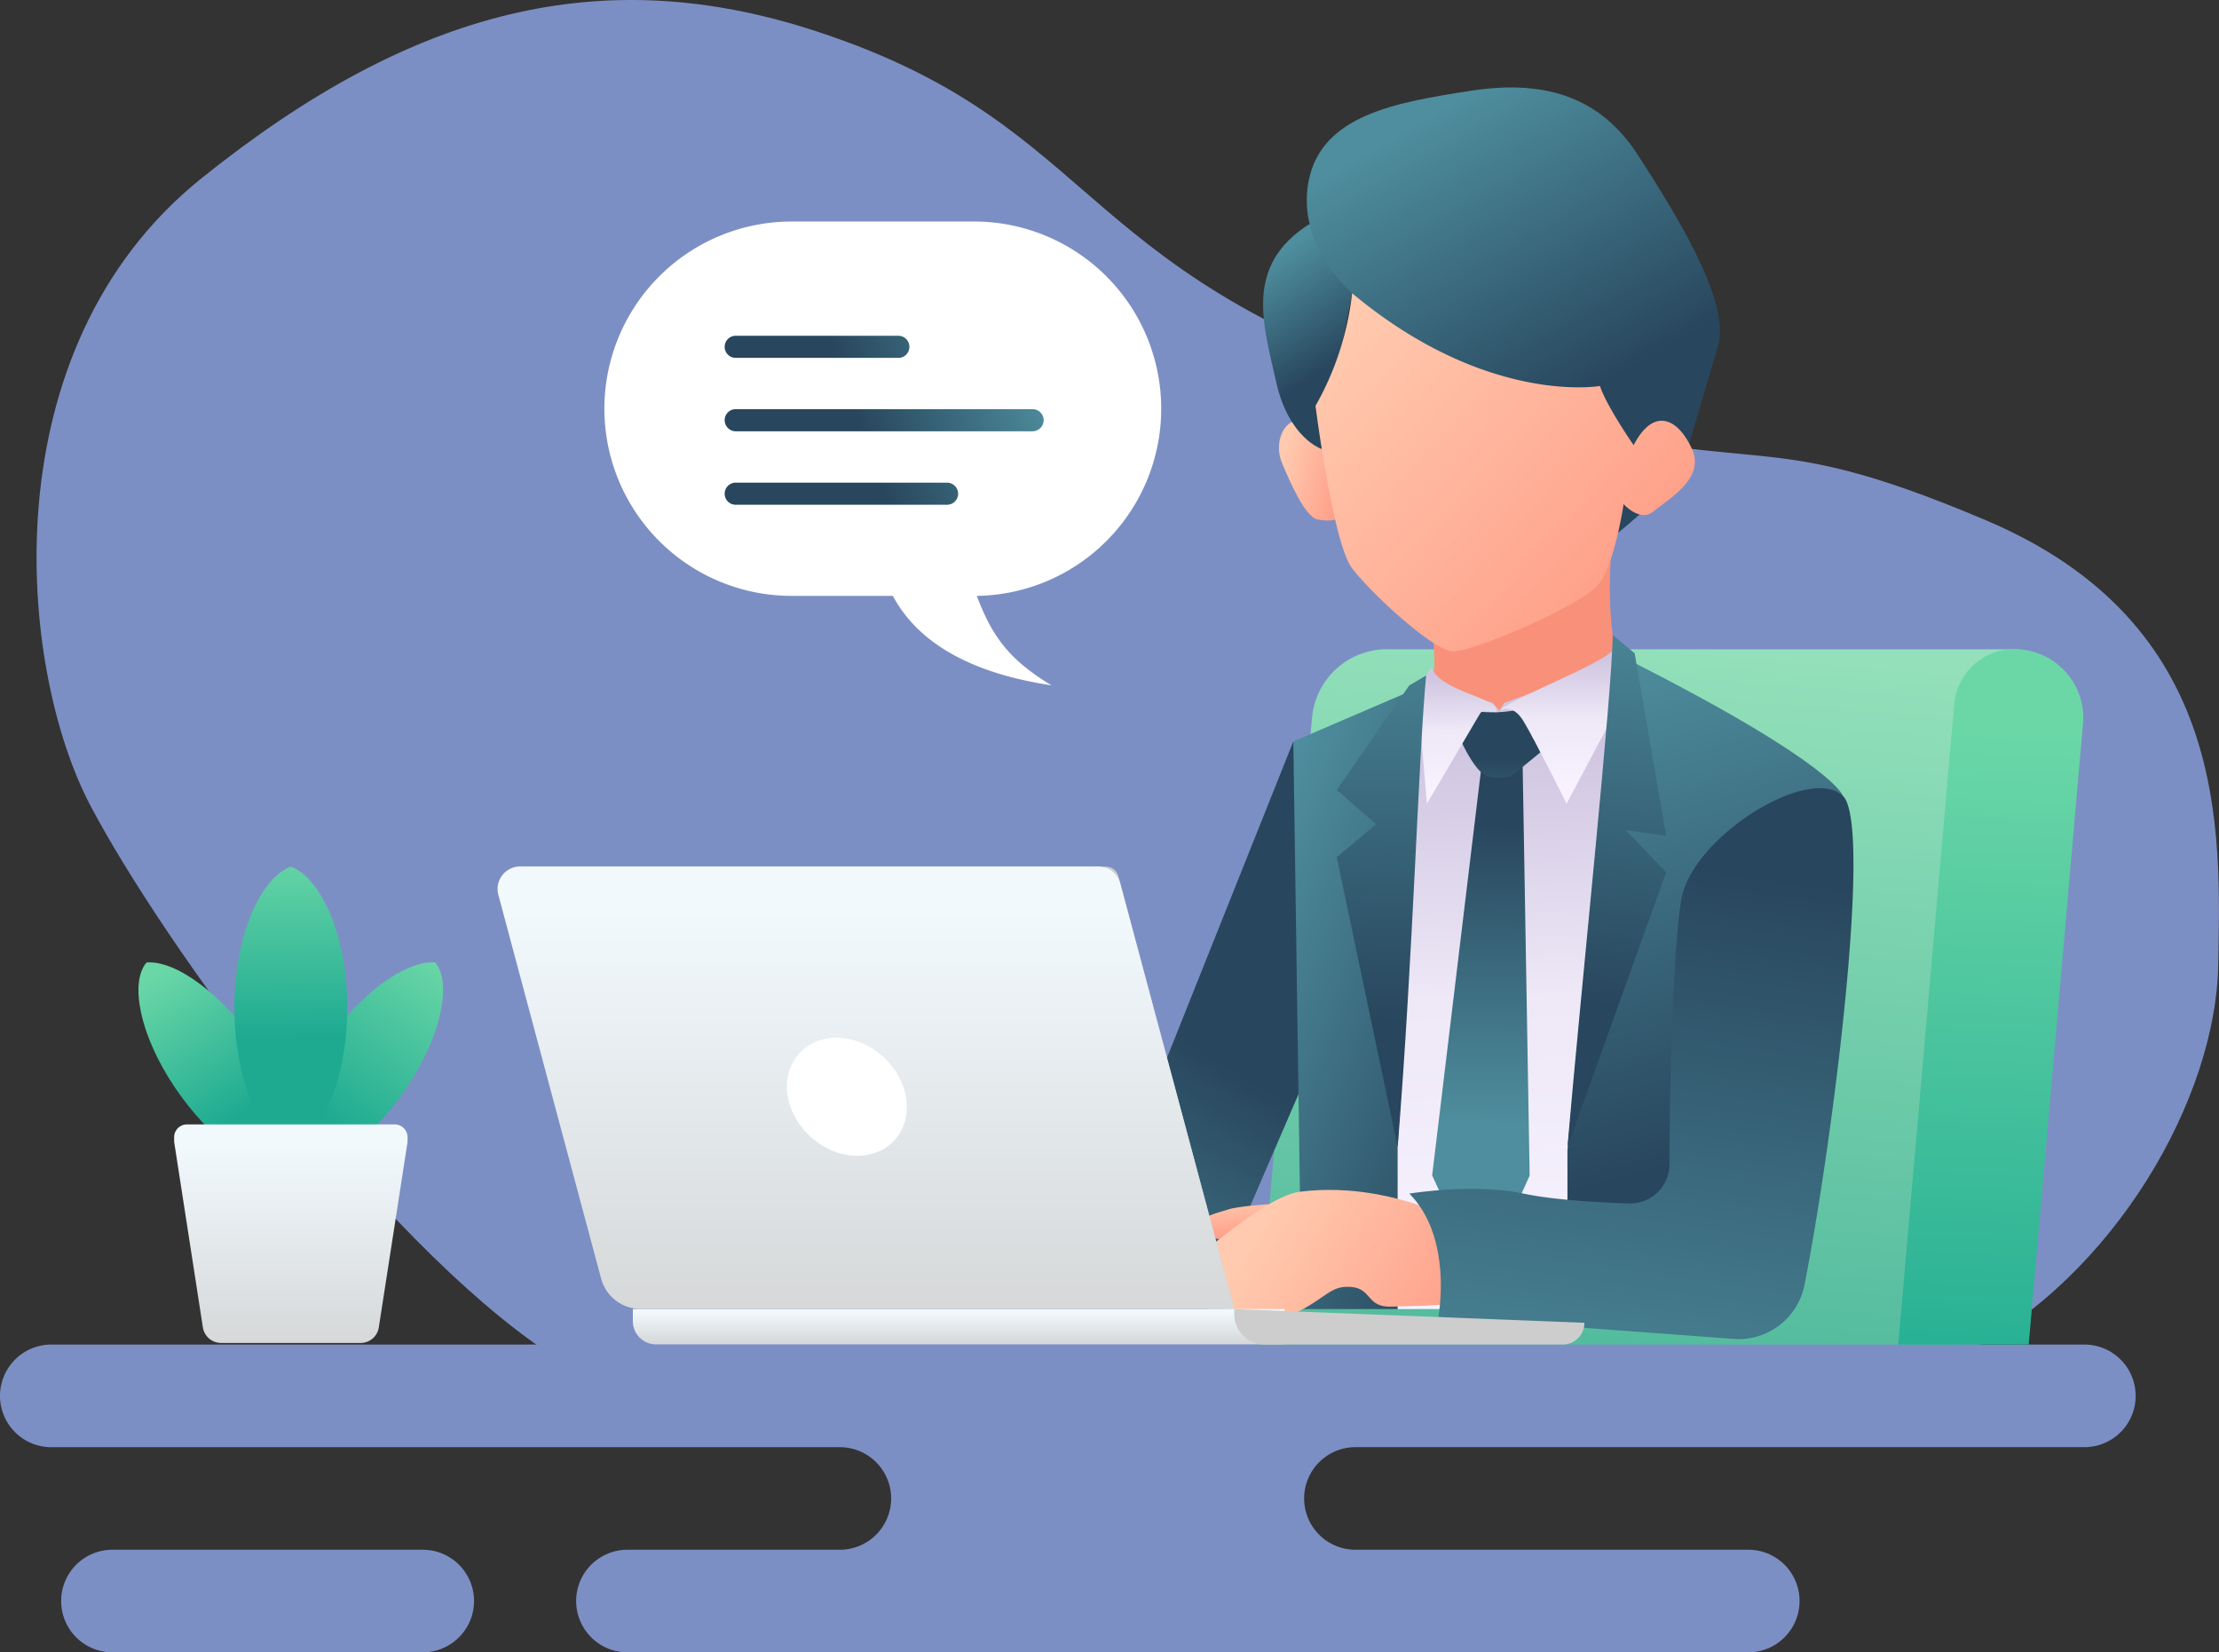 <svg xmlns="http://www.w3.org/2000/svg" xmlns:xlink="http://www.w3.org/1999/xlink" viewBox="0 0 550.29 409.73"><rect x="0" y="0" width="550.29" height="409.73" fill="#333333" stroke="none"/><defs><style>.cls-1{fill:#7c8fc4;}.cls-1,.cls-10,.cls-11,.cls-12,.cls-13,.cls-14,.cls-15,.cls-16,.cls-17,.cls-19,.cls-2,.cls-20,.cls-21,.cls-22,.cls-23,.cls-24,.cls-25,.cls-26,.cls-27,.cls-28,.cls-29,.cls-3,.cls-30,.cls-31,.cls-32,.cls-33,.cls-4,.cls-5,.cls-6,.cls-7,.cls-8,.cls-9{fill-rule:evenodd;}.cls-2{fill:url(#linear-gradient);}.cls-3{fill:url(#linear-gradient-2);}.cls-4{fill:#f9917a;}.cls-5{fill:url(#linear-gradient-3);}.cls-6{fill:url(#linear-gradient-4);}.cls-7{fill:url(#linear-gradient-5);}.cls-8{fill:url(#linear-gradient-6);}.cls-9{fill:url(#linear-gradient-7);}.cls-10{fill:url(#linear-gradient-8);}.cls-11{fill:url(#linear-gradient-9);}.cls-12{fill:url(#linear-gradient-10);}.cls-13{fill:url(#linear-gradient-11);}.cls-14{fill:url(#linear-gradient-12);}.cls-15{fill:url(#linear-gradient-13);}.cls-16{fill:url(#linear-gradient-14);}.cls-17{fill:url(#linear-gradient-15);}.cls-18{fill:none;}.cls-19{fill:url(#linear-gradient-16);}.cls-20{fill:url(#linear-gradient-17);}.cls-21{fill:url(#linear-gradient-18);}.cls-22{fill:url(#linear-gradient-19);}.cls-23{fill:#cdcdcd;}.cls-24{fill:url(#linear-gradient-20);}.cls-25{fill:url(#linear-gradient-21);}.cls-26{fill:url(#linear-gradient-22);}.cls-27{fill:url(#linear-gradient-23);}.cls-28{fill:url(#linear-gradient-24);}.cls-29{fill:url(#linear-gradient-25);}.cls-30{fill:#fff;}.cls-31{fill:url(#linear-gradient-26);}.cls-32{fill:url(#linear-gradient-27);}.cls-33{fill:url(#linear-gradient-28);}</style><linearGradient id="linear-gradient" x1="4.16" y1="540.97" x2="4.46" y2="540.97" gradientTransform="matrix(-51.21, 568.13, 568.13, 51.21, -306709.13, -29905.72)" gradientUnits="userSpaceOnUse"><stop offset="0" stop-color="#93e0ba"/><stop offset="1" stop-color="#54bc9e"/></linearGradient><linearGradient id="linear-gradient-2" x1="3.99" y1="540.85" x2="4.29" y2="540.85" gradientTransform="matrix(-35.32, 595.02, 595.02, 35.32, -321176.83, -21296.08)" gradientUnits="userSpaceOnUse"><stop offset="0" stop-color="#6bd7a7"/><stop offset="1" stop-color="#1daa91"/></linearGradient><linearGradient id="linear-gradient-3" x1="4.25" y1="540.11" x2="4.55" y2="540.11" gradientTransform="matrix(4.74, 431.14, 333.9, -6.12, -179993.95, 1661.68)" gradientUnits="userSpaceOnUse"><stop offset="0" stop-color="#d0c6e1"/><stop offset="0.47" stop-color="#eee8f7"/><stop offset="1" stop-color="#f7f2fe"/></linearGradient><linearGradient id="linear-gradient-4" x1="-0.42" y1="521.75" x2="-0.12" y2="521.91" gradientTransform="matrix(29.96, 59.82, 35.13, -51.01, -17998.67, 26754.3)" gradientUnits="userSpaceOnUse"><stop offset="0" stop-color="#ffcaaf"/><stop offset="1" stop-color="#ff9d87"/></linearGradient><linearGradient id="linear-gradient-5" x1="6.29" y1="530.77" x2="6.59" y2="530.77" gradientTransform="matrix(55.75, 84.25, 84.25, -55.75, -44749.53, 29122.67)" gradientUnits="userSpaceOnUse"><stop offset="0" stop-color="#4e8e9e"/><stop offset="1" stop-color="#28465d"/></linearGradient><linearGradient id="linear-gradient-6" x1="4.44" y1="538.09" x2="4.74" y2="538.09" gradientTransform="matrix(133.19, 233.41, 233.41, -133.19, -125830.26, 70657.69)" xlink:href="#linear-gradient-5"/><linearGradient id="linear-gradient-7" x1="2.62" y1="539.01" x2="2.92" y2="539.01" gradientTransform="matrix(249.2, 221.54, 221.54, -249.2, -119735.71, 133823.83)" xlink:href="#linear-gradient-4"/><linearGradient id="linear-gradient-8" x1="0.62" y1="546.63" x2="0.92" y2="546.63" gradientTransform="matrix(4.4, -248.69, -248.69, -4.4, 136304.65, 2837.89)" xlink:href="#linear-gradient-5"/><linearGradient id="linear-gradient-9" x1="-4.07" y1="552.44" x2="-3.77" y2="552.44" gradientTransform="matrix(1.96, -97.72, -97.72, -1.96, 54362.03, 902.03)" xlink:href="#linear-gradient-5"/><linearGradient id="linear-gradient-10" x1="9.75" y1="536.16" x2="10.05" y2="536.16" gradientTransform="matrix(2.09, 104.61, 146.98, -1.49, -78439.86, -57.79)" xlink:href="#linear-gradient-3"/><linearGradient id="linear-gradient-11" x1="10.56" y1="533.86" x2="10.86" y2="533.86" gradientTransform="matrix(1.47, 92.65, 103.23, -1.32, -54764.07, -105.84)" xlink:href="#linear-gradient-3"/><linearGradient id="linear-gradient-12" x1="3.84" y1="539.84" x2="4.14" y2="539.85" gradientTransform="matrix(85.42, 419.41, 380.61, -94.13, -205396.96, 49364.99)" xlink:href="#linear-gradient-5"/><linearGradient id="linear-gradient-13" x1="0.62" y1="544.12" x2="0.92" y2="544.12" gradientTransform="matrix(164.02, -269.11, -269.11, -164.02, 146581.34, 89757.67)" xlink:href="#linear-gradient-5"/><linearGradient id="linear-gradient-14" x1="3.52" y1="537.83" x2="3.82" y2="538.05" gradientTransform="matrix(40.49, 399.9, 180.43, -89.75, -96867.13, 47065.52)" xlink:href="#linear-gradient-5"/><linearGradient id="linear-gradient-15" x1="5.13" y1="540.18" x2="5.43" y2="540.18" gradientTransform="matrix(-33.05, 360.2, 360.2, 33.05, -193995.05, -19557.79)" xlink:href="#linear-gradient-5"/><linearGradient id="linear-gradient-16" x1="5.8" y1="522.16" x2="6.1" y2="521.99" gradientTransform="matrix(37.15, 21.21, 43.56, -18.09, -22657.33, 9620.22)" xlink:href="#linear-gradient-4"/><linearGradient id="linear-gradient-17" x1="0.18" y1="538.48" x2="0.48" y2="538.48" gradientTransform="matrix(161.24, 98.16, 98.16, -161.24, -52573.18, 87110.32)" xlink:href="#linear-gradient-4"/><linearGradient id="linear-gradient-18" x1="1.86" y1="544.85" x2="2.17" y2="544.85" gradientTransform="matrix(66.64, -512, -512, -66.64, 279231.47, 37630.79)" xlink:href="#linear-gradient-5"/><linearGradient id="linear-gradient-19" x1="4.9" y1="540.46" x2="5.2" y2="540.46" gradientTransform="matrix(-9.08, 367.44, 367.44, 9.08, -198196.01, -6565.08)" xlink:href="#linear-gradient-5"/><linearGradient id="linear-gradient-20" x1="6.85" y1="543.15" x2="7.15" y2="543.15" gradientTransform="matrix(-92.05, 132.21, 132.21, 92.05, -71071.72, -50666.06)" xlink:href="#linear-gradient-2"/><linearGradient id="linear-gradient-21" x1="5.54" y1="539.54" x2="5.84" y2="539.54" gradientTransform="matrix(71.53, 116.19, 116.19, -71.53, -63048.05, 38191.9)" xlink:href="#linear-gradient-2"/><linearGradient id="linear-gradient-22" x1="6.79" y1="541.15" x2="7.09" y2="541.15" gradientTransform="matrix(2.38, 156.21, 156.21, -2.38, -84479.02, 438.11)" xlink:href="#linear-gradient-2"/><linearGradient id="linear-gradient-23" x1="4.86" y1="541.82" x2="5.16" y2="541.82" gradientTransform="matrix(0, 218.41, 253.06, 0, -137037.09, -777.49)" gradientUnits="userSpaceOnUse"><stop offset="0" stop-color="#f1f9fd"/><stop offset="1" stop-color="#cdcdcd"/></linearGradient><linearGradient id="linear-gradient-24" x1="4.06" y1="541.76" x2="4.36" y2="541.76" gradientTransform="matrix(118.26, 441.35, 677.4, 0, -367270.79, -1567.44)" xlink:href="#linear-gradient-23"/><linearGradient id="linear-gradient-25" x1="13.46" y1="541.92" x2="13.76" y2="541.92" gradientTransform="matrix(0, 35.42, 706.39, 0, -382572.74, -151.51)" xlink:href="#linear-gradient-23"/><linearGradient id="linear-gradient-26" x1="8.65" y1="546.59" x2="8.95" y2="546.59" gradientTransform="matrix(-149.29, 51.91, 51.91, 149.29, -26831.17, -81978.93)" xlink:href="#linear-gradient-5"/><linearGradient id="linear-gradient-27" x1="8.65" y1="546.73" x2="8.95" y2="546.73" gradientTransform="matrix(-149.29, 51.91, 51.91, 149.29, -26831.17, -81978.93)" xlink:href="#linear-gradient-5"/><linearGradient id="linear-gradient-28" x1="8.65" y1="546.82" x2="8.95" y2="546.82" gradientTransform="matrix(-149.29, 51.91, 51.91, 149.29, -26831.17, -81978.93)" xlink:href="#linear-gradient-5"/></defs><title>Business 5</title><g id="Layer_2" data-name="Layer 2"><g id="Business_2" data-name="Business 2"><g id="Business_5" data-name="Business 5"><g id="bg"><path class="cls-1" d="M365.78,99.54c-101.15-29.62-90-67.73-163.27-91.76C149.88-9.49,102.93,1.71,50,44.18S4.49,165.59,22.33,199.58s71.16,107.67,114,136.13,313,19.29,350.56,0,62.63-63.32,63.21-96.43,3-84.56-57.54-110.24-52.64-7.78-126.8-29.5Z"/><path class="cls-1" d="M117.56,397a12.74,12.74,0,0,1-12.72,12.72H27.89A12.72,12.72,0,0,1,15.17,397h0a12.7,12.7,0,0,1,12.72-12.72h77A12.72,12.72,0,0,1,117.56,397ZM0,346.12A12.74,12.74,0,0,1,12.72,333.4H516.9a12.72,12.72,0,0,1,12.72,12.72h0a12.7,12.7,0,0,1-12.72,12.72H336.13a12.74,12.74,0,0,0-12.72,12.72h0a12.74,12.74,0,0,0,12.72,12.72h97.42A12.7,12.7,0,0,1,446.27,397h0a12.72,12.72,0,0,1-12.72,12.72H155.61A12.73,12.73,0,0,1,142.88,397h0a12.72,12.72,0,0,1,12.73-12.72H208.3A12.74,12.74,0,0,0,221,371.57h0a12.73,12.73,0,0,0-12.72-12.72H12.72A12.72,12.72,0,0,1,0,346.12Z"/></g><g id="orang"><path class="cls-2" d="M325.37,178a18.63,18.63,0,0,1,18.56-17h156.6L485.44,333.4H311.77s9.8-111.93,13.6-155.43Z"/><path class="cls-3" d="M516.57,179.51a17.06,17.06,0,0,0-17-18.55h0a15,15,0,0,0-14.95,13.7c-3.56,40.79-13.88,158.74-13.88,158.74h32.36s9.57-109.34,13.46-153.88Z"/><path class="cls-4" d="M355,156.34s1.58,7.58,0,13.74,16.79,19.39,16.79,19.39L400.74,162s-2.7-9.81-.91-29c1.89-20.26-34.8,6.24-34.8,6.24l-10,17.12Z"/><path class="cls-5" d="M346.6,324.6h42.11l14.05-161.2L373,174.31l-1.15,1.94-1.65-1.94-17.9-4.37L337,291.07l9.56,33.52Z"/><path class="cls-6" d="M327.27,108s-2.6-4.45-6-3.69-5.22,6-3.36,10.45,5.77,13.57,8.91,14.08,4.23,0,4.23,0S331.87,122.11,327.27,108Z"/><path class="cls-7" d="M327.79,111.34s-8.17-2.57-11.33-16.68-8-28.69,8.09-39h15.93l-5.17,17-7.52,38.68Z"/><path class="cls-8" d="M335.31,72.66s-14-11.7-10.76-27.89S346,25.36,365.1,22.46s32.28,2.33,41.1,16,23.17,36.31,19.87,47.37-6.76,22.75-6.76,22.75c-2.9,11.13-11.4,18.05-18.05,23.54l-1.92-18.5L340.48,83.52l-5.17-10.86Z"/><path class="cls-9" d="M326.23,100.59s4.31,34.08,9.08,40.33,20.09,20.42,25,20.58,32.66-11.56,36.45-17S402.64,125,402.64,125s4.08,4.67,7.54,1.72,12.72-8,9.43-15.34-9.32-10.84-14.49-1c0,0-6.83-9.86-8.34-14.67,0,0-28,4.93-61.47-23a72.78,72.78,0,0,1-9.08,27.93Z"/><path class="cls-10" d="M367.4,189.93,355.16,291.46,367.4,318l11.94-26.49-1.81-106Z"/><path class="cls-11" d="M362.65,184.37s3.24,7.14,6.2,8.09a10.93,10.93,0,0,0,5.95,0l7.87-6.45L380,174.76s-5.3,2.91-15.17,1.46S362.65,184.37,362.65,184.37Z"/><path class="cls-12" d="M371.81,176.25s3.13-2.17,6,2.57S388.5,199.3,388.5,199.3l12.24-23.05-.51-16.07c2.46,2.46-25.78,13-28.42,16.07Z"/><path class="cls-13" d="M371.22,176.61c-.26-.83-.26-1.8-1.76-2.47-5-2.29-12.87-4.33-14.53-8.7l-3.44,5.68,2.37,28.18S364.68,180.92,367,177a1.32,1.32,0,0,1,1.28-.65Z"/><path class="cls-14" d="M457,197.32s-2-7.64-51.14-32.67l-5.54-2.26L388.71,285.14v39.45l43-6.64L457,197.32Z"/><path class="cls-15" d="M320.73,183.85,270,310.87l30.2,11,27.52-63.78,10-65.15Z"/><path class="cls-16" d="M346.6,284.41V324.6H322.79l-2.06-140.75,32.37-13.91-6.5,114.47Z"/><path class="cls-17" d="M399.92,157.41c0,13.5-8,89.32-11.21,127l24.48-68.11-10.08-10.49,10.08,1.44L405.38,162l-5.46-4.56Z"/><path class="cls-18" d="M416.86,223.36s24-28,40.12-26"/><path class="cls-19" d="M314.71,298.59s-7.71.49-10.15,1.32-7.05,1.69-7.12,3.92,5.25,4.75,9.7,2.95S314.71,298.59,314.71,298.59Z"/><path class="cls-20" d="M354.93,299.91c-8.33-3.14-19.92-6-32.63-4.4-10,1.26-33.66,23.6-33.66,23.6s23.81,10.6,32.09,6.71,9-7.1,14.28-6.71,3.83,5.17,10.16,4.89,15.1.11,20.57-2.39-3-18.76-10.81-21.7Z"/><path class="cls-21" d="M457,197.32c7.41,7-2.44,85.46-9.52,121.35A16.65,16.65,0,0,1,429.88,332l-73.19-5.44s3.75-19.53-7.19-30.59c0,0,15.94-2.64,28.34,0C385,297.51,396,298.14,404,298.4a9.7,9.7,0,0,0,10-9.64c.11-16.78.6-50.57,2.89-65.4,2.44-15.75,31.78-33.9,40.12-26Z"/><path class="cls-22" d="M353.67,167.51l-4.17,2.43-18,25.94,9.78,8.5-9.78,8.15,15.11,71.88c3.86-47.82,5.23-98.54,7.07-116.9Z"/><path class="cls-23" d="M271.06,218.9a3.21,3.21,0,0,1,3.09-4h.11a3.2,3.2,0,0,1,3.09,2.37L306.11,324.6h-6.73L271.06,218.9Z"/></g><g id="vase"><path class="cls-24" d="M107.92,238.67c-7.12-.68-19,7.84-27.56,20.67s-11.2,25.94-7,30.93c7.12.68,19-7.84,27.56-20.67s11.2-25.94,7-30.93Z"/><path class="cls-25" d="M36.33,238.67c-4.25,5-1.63,18.1,7,30.93S63.72,291,70.84,290.27c4.25-5,1.63-18.11-7-30.93S43.45,238,36.33,238.67Z"/><path class="cls-26" d="M72.12,214.88c-7.7,2.91-14,17.58-14,35s6.26,32.06,14,35c7.71-2.91,14-17.58,14-35S79.83,217.79,72.12,214.88Z"/><path class="cls-27" d="M43.18,282a3.19,3.19,0,0,1,3.19-3.19H97.88a3.19,3.19,0,0,1,3.19,3.19V283a.61.61,0,0,1,0,.14c-.26,1.73-5.36,34.62-7.13,46a4.55,4.55,0,0,1-4.5,3.86H54.82a4.57,4.57,0,0,1-4.51-3.86c-1.76-11.42-6.86-44.31-7.12-46a.61.61,0,0,1,0-.14V282Z"/></g><g id="macbook"><path class="cls-28" d="M277.79,219a5.61,5.61,0,0,0-5.41-4.15H129a5.59,5.59,0,0,0-5.41,7.05c5.26,19.66,20.08,75,25.49,95.16a10.13,10.13,0,0,0,9.79,7.51H306.07Z"/><path class="cls-29" d="M318.56,324.6H156.94v3a5.76,5.76,0,0,0,5.76,5.76H318.56v-8.8Z"/><path class="cls-23" d="M306.07,324.6,392.92,328h0a5.39,5.39,0,0,1-5.39,5.39H313.6a7.53,7.53,0,0,1-7.53-7.52Z"/><path class="cls-30" d="M207.43,257.32c8.08,0,15.8,6.56,17.23,14.64s-4,14.64-12.06,14.64S196.8,280,195.37,272,199.35,257.32,207.43,257.32Z"/></g><g id="text-baloon"><path class="cls-30" d="M149.88,101.35a46.44,46.44,0,0,1,46.41-46.42h45.94a46.42,46.42,0,0,1,0,92.83c3.76,9.83,7.71,15.64,18.53,22.18-19.78-3-33-10.36-39.34-22.18H196.29A46.44,46.44,0,0,1,149.88,101.35Z"/><path class="cls-31" d="M225.52,86a2.73,2.73,0,0,0-2.74-2.74H182.45A2.73,2.73,0,0,0,179.71,86h0a2.73,2.73,0,0,0,2.74,2.74h40.33A2.73,2.73,0,0,0,225.52,86Z"/><path class="cls-32" d="M258.82,104.2a2.75,2.75,0,0,0-2.74-2.74H182.45a2.73,2.73,0,0,0-2.74,2.74h0a2.75,2.75,0,0,0,2.74,2.74h73.63a2.77,2.77,0,0,0,2.74-2.74Z"/><path class="cls-33" d="M237.61,122.42a2.77,2.77,0,0,0-2.74-2.74H182.45a2.75,2.75,0,0,0-2.74,2.74h0a2.73,2.73,0,0,0,2.74,2.74h52.42a2.75,2.75,0,0,0,2.74-2.74Z"/></g></g></g></g></svg>